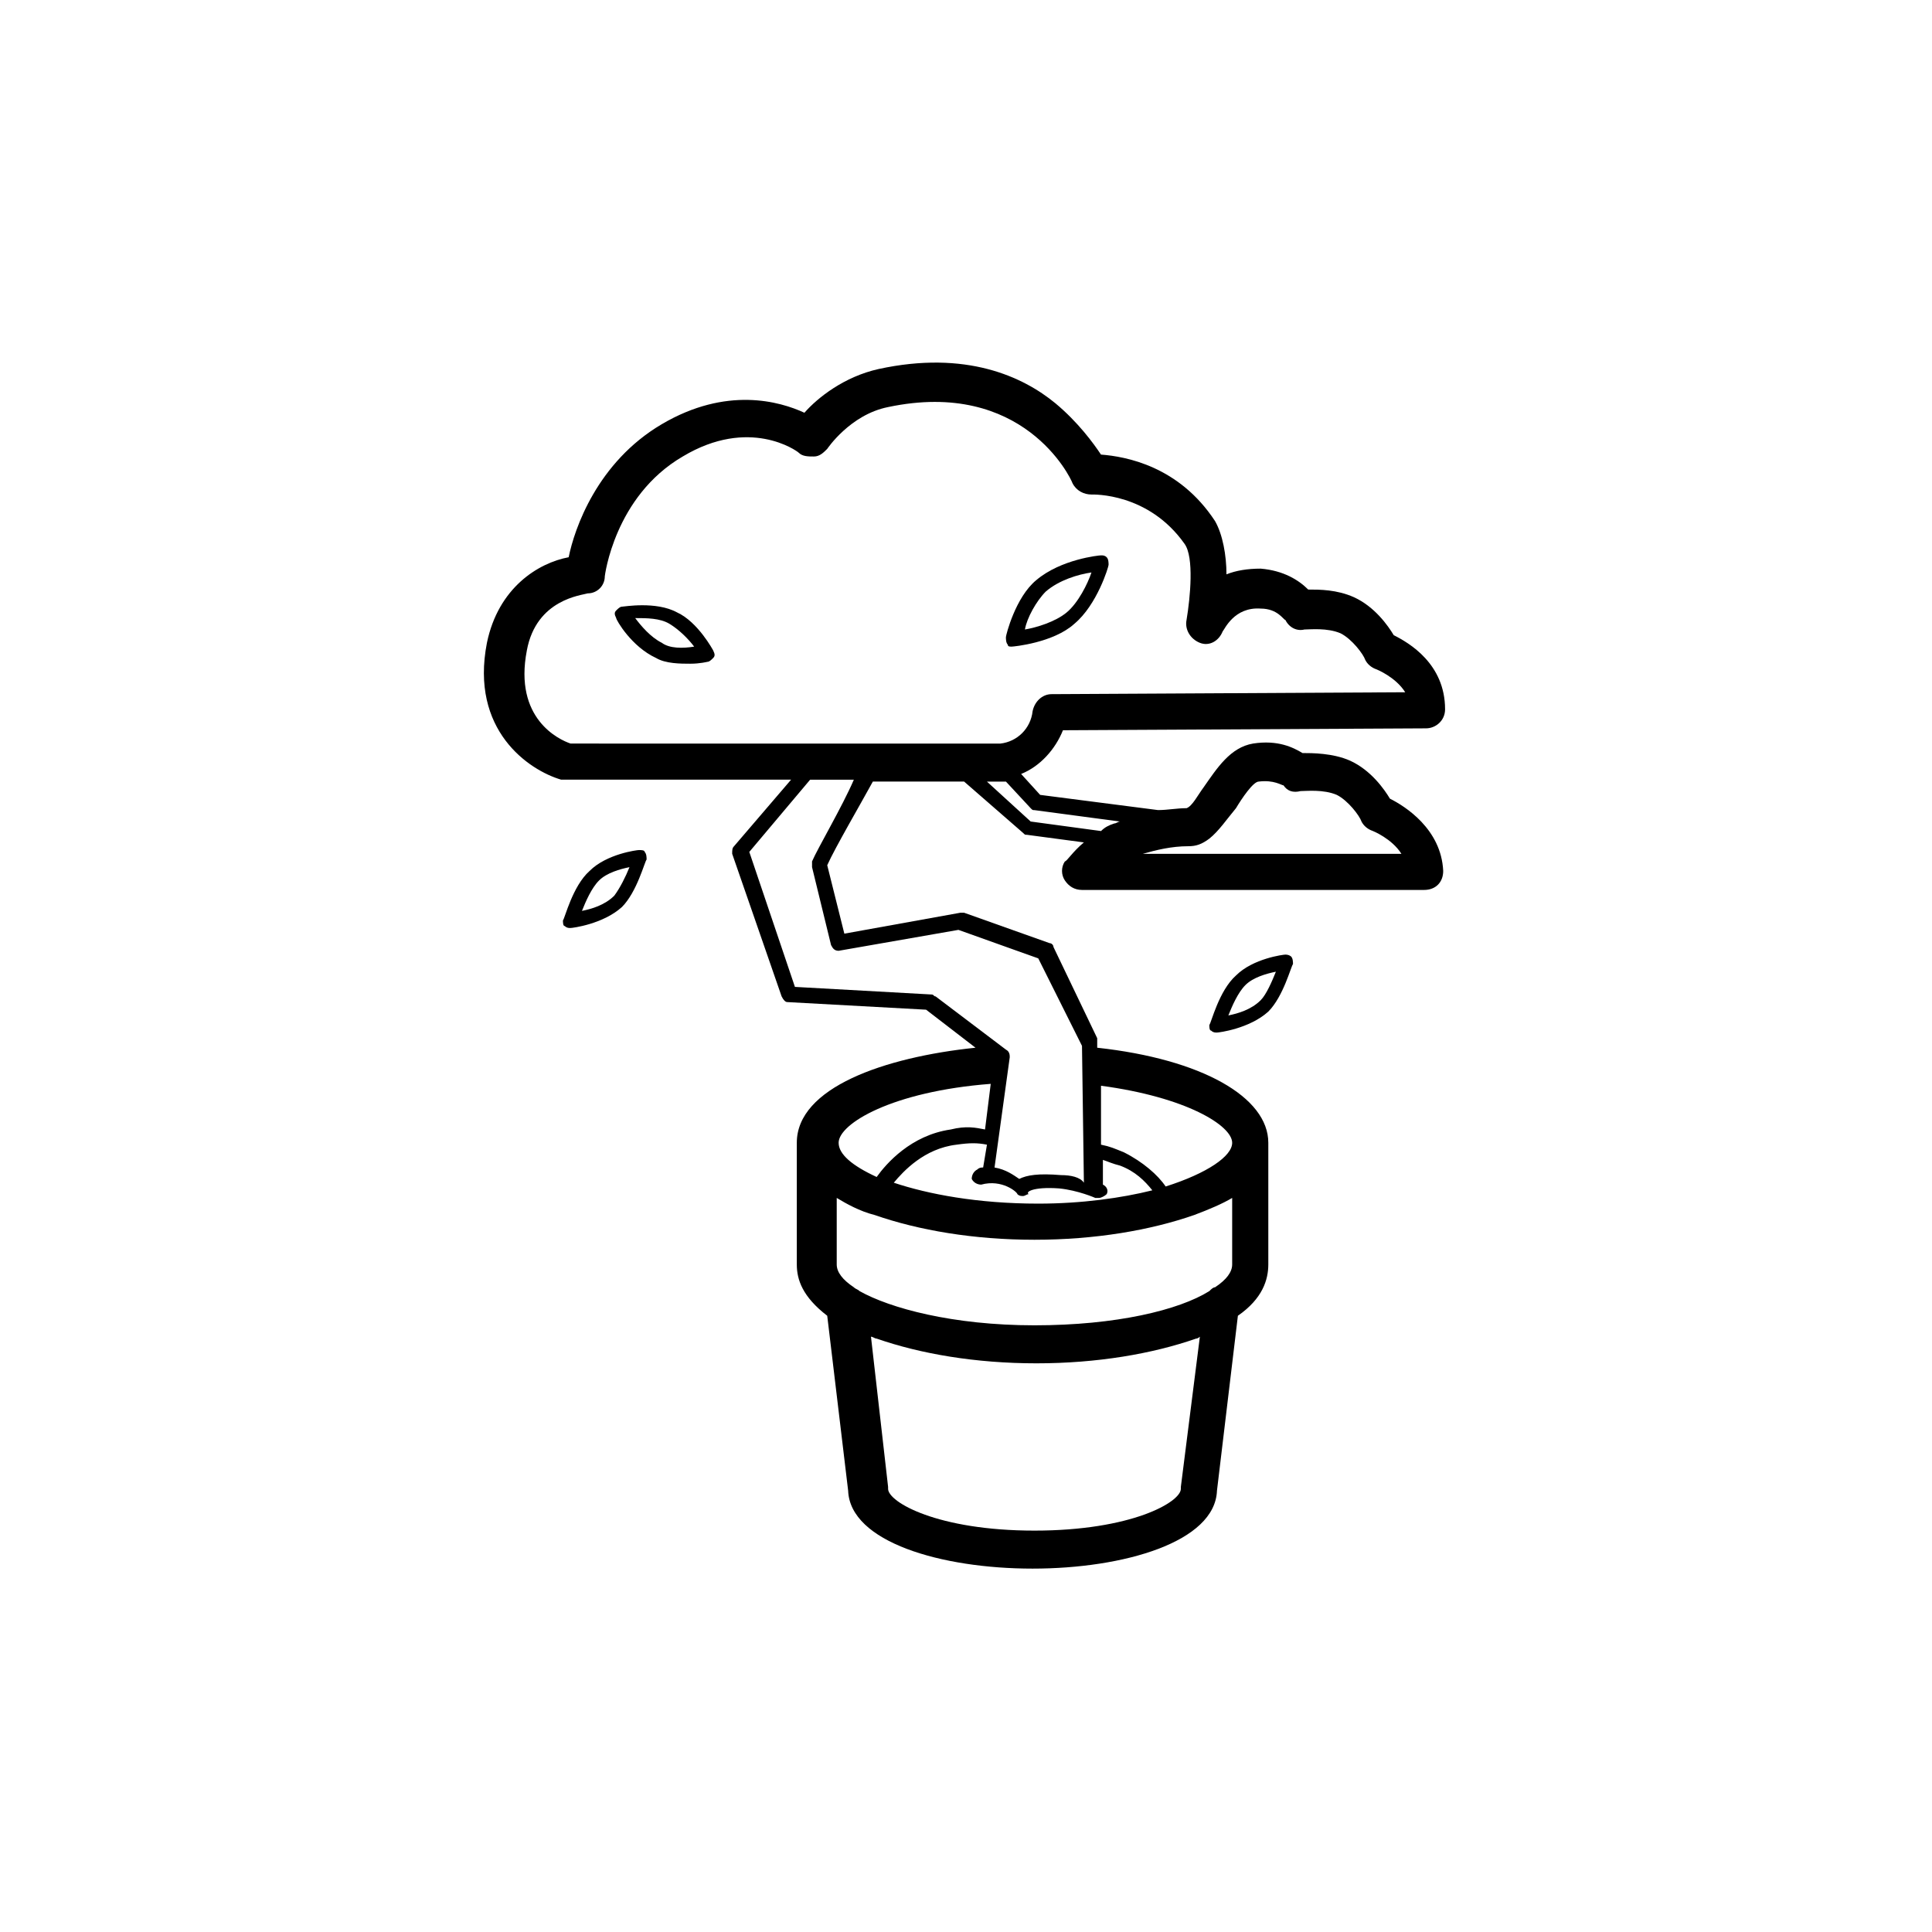 <?xml version="1.0" encoding="UTF-8"?>
<!-- Uploaded to: SVG Repo, www.svgrepo.com, Generator: SVG Repo Mixer Tools -->
<svg fill="#000000" width="800px" height="800px" version="1.1" viewBox="144 144 512 512" xmlns="http://www.w3.org/2000/svg">
 <g>
  <path d="m313.34 369.27c-0.504 0-8.566 1.008-13.098 5.543-4.535 4.031-6.551 12.594-7.055 13.098 0 0.504 0 1.512 0.504 1.512 0.504 0.504 1.008 0.504 1.512 0.504 0.504 0 8.566-1.008 13.602-5.543 4.031-4.031 6.047-12.09 6.551-12.594 0-0.504 0-1.512-0.504-2.016 0-0.504-1.008-0.504-1.512-0.504zm-6.551 12.094c-2.519 2.519-6.047 3.527-8.566 4.031 1.008-2.519 2.519-6.047 4.535-8.062s5.543-3.023 8.062-3.527c-1.008 2.519-2.519 5.543-4.031 7.559z"/>
  <path d="m484.64 396.98c-0.504 0-8.566 1.008-13.098 5.543-4.535 4.031-6.551 12.594-7.055 13.098 0 0.504 0 1.512 0.504 1.512 0.504 0.504 1.008 0.504 1.512 0.504s8.566-1.008 13.602-5.543c4.031-4.031 6.047-12.09 6.551-12.594 0-0.504 0-1.512-0.504-2.016 0 0-0.504-0.504-1.512-0.504zm-6.547 12.09c-2.519 2.519-6.047 3.527-8.566 4.031 1.008-2.519 2.519-6.047 4.535-8.062s5.543-3.023 8.062-3.527c-1.008 2.519-2.519 6.047-4.031 7.559z"/>
  <path d="m512.35 355.66c-1.512-2.519-5.039-7.559-10.578-10.078-4.535-2.016-10.078-2.016-12.594-2.016-2.519-1.512-6.551-3.527-13.098-2.519-6.047 1.008-9.574 6.551-13.098 11.586-1.512 2.016-3.023 5.039-4.535 5.543-2.519 0-5.039 0.504-7.559 0.504l-31.238-4.027-5.039-5.543c5.039-2.016 9.07-6.551 11.082-11.586l96.227-0.504c2.519 0 5.039-2.016 5.039-5.039 0-12.09-9.574-17.633-13.602-19.648-1.512-2.519-5.039-7.559-10.578-10.078-4.535-2.016-9.07-2.016-12.09-2.016-2.519-2.519-6.551-5.039-12.594-5.543-3.527 0-6.551 0.504-9.07 1.512 0-5.039-1.008-10.578-3.023-14.105-9.574-14.609-23.68-17.129-30.23-17.633-2.016-3.023-6.047-8.566-12.09-13.602-8.566-7.055-23.68-14.105-46.855-9.07-9.07 2.016-16.121 7.559-19.648 11.586-6.551-3.023-20.656-7.055-37.785 3.023s-23.176 27.711-24.688 35.266c-8.062 1.512-18.641 8.062-21.664 22.672-4.535 23.176 11.082 33.754 19.648 36.273h1.512 59.449l-15.113 17.633c-0.504 0.504-0.504 1.008-0.504 2.016l13.098 37.785c0.504 1.008 1.008 1.512 1.512 1.512l36.777 2.016 13.098 10.078c-24.184 2.519-47.359 10.578-47.359 25.191v32.242c0 4.031 1.512 8.566 8.062 13.602l5.543 46.352c0.504 13.602 24.688 20.656 48.871 20.656 24.184 0 48.367-7.055 48.871-20.656l5.543-46.352c6.551-4.535 8.062-9.574 8.062-13.602v-32.242c0-12.09-17.633-22.168-45.344-25.191v-1.512-1.008l-11.594-24.18c0-0.504-0.504-1.008-1.008-1.008l-22.672-8.062h-1.008l-30.73 5.543-4.535-18.137c2.016-4.535 9.07-16.625 12.09-22.168h24.184l15.621 13.602c0.504 0.504 0.504 0.504 1.008 0.504l15.113 2.016c-3.023 2.519-4.535 5.039-5.039 5.039-1.008 1.512-1.008 3.527 0 5.039 1.008 1.512 2.519 2.519 4.535 2.519h90.688c3.023 0 5.039-2.016 5.039-5.039-0.508-11.086-10.078-17.129-14.109-19.145zm-228.73-39.297c2.519-13.602 14.609-14.609 16.121-15.113 2.519 0 4.535-2.016 4.535-4.535 0 0 2.519-21.16 20.656-31.738 17.633-10.578 30.23-1.512 30.73-1.008 1.008 1.008 2.519 1.008 4.031 1.008 1.512 0 2.519-1.008 3.527-2.016 0 0 6.047-9.07 16.121-11.082 35.77-7.559 48.367 18.641 48.871 20.152 1.008 2.016 3.023 3.023 5.039 3.023 0.504 0 15.113-0.504 24.688 13.098 2.519 3.527 1.512 14.105 0.504 20.152-0.504 2.519 1.008 5.039 3.527 6.047 2.519 1.008 5.039-0.504 6.047-3.023 0.504-0.504 3.023-6.551 10.078-6.047 4.535 0 6.047 3.023 6.551 3.023 1.008 2.016 3.023 3.023 5.039 2.519 1.512 0 6.047-0.504 9.574 1.008 3.023 1.512 6.047 5.543 6.551 7.055 0.504 1.008 1.512 2.016 3.023 2.519 0 0 5.039 2.016 7.559 6.047l-93.707 0.504c-2.519 0-4.535 2.016-5.039 4.535-0.504 4.535-4.031 8.062-8.566 8.566h-1.008l-112.86-0.008c-3.023-1.008-15.113-6.551-11.59-24.688zm141.07 142.58c5.039 0.504 9.574 2.519 9.574 2.519h1.008c0.504 0 1.512-0.504 2.016-1.008 0.504-1.008 0-2.016-1.008-2.519v-6.551c1.512 0.504 2.519 1.008 4.535 1.512 4.031 1.512 6.551 4.031 8.566 6.551-8.062 2.016-18.641 3.527-30.23 3.527-16.121 0-29.223-2.519-38.289-5.543 2.519-3.023 8.062-9.07 16.625-10.078 3.527-0.504 5.543-0.504 8.062 0l-1.008 6.047c-0.504 0-1.008 0-1.512 0.504-1.008 0.504-1.512 1.512-1.512 2.519 0.504 1.008 1.512 1.512 2.519 1.512 5.543-1.512 9.574 2.016 9.574 2.519 0.504 0.504 1.008 0.504 1.512 0.504 0.504 0 1.008-0.504 1.512-0.504-1.012-0.504 1.004-2.016 8.055-1.512zm45.848 20.152c0 2.016-1.512 4.031-4.535 6.047-0.504 0-1.008 0.504-1.512 1.008-8.062 5.039-24.688 9.07-46.352 9.07-21.664 0-38.289-4.535-46.352-9.07-0.504-0.504-1.008-0.504-1.512-1.008-3.023-2.016-4.535-4.031-4.535-6.047v-17.633c2.519 1.512 6.047 3.527 10.078 4.535 11.586 4.031 26.199 6.551 42.32 6.551 16.121 0 30.73-2.519 42.32-6.551 4.031-1.512 7.559-3.023 10.078-4.535zm-63.984-47.863-1.512 12.09c-2.519-0.504-5.039-1.008-9.07 0-10.578 1.512-17.129 9.07-19.648 12.594-6.551-3.023-10.078-6.047-10.078-9.07 0.004-5.031 14.113-13.598 40.309-15.613zm50.383 106.81v0.504c0 3.527-13.098 11.082-38.793 11.082-25.695 0-38.793-7.559-38.793-11.082v-0.504l-4.535-39.801c0.504 0 1.008 0.504 1.512 0.504 11.586 4.031 26.199 6.551 42.32 6.551s30.73-2.519 42.32-6.551c0.504 0 1.008-0.504 1.008-0.504zm13.602-91.191c0 3.527-6.551 8.062-17.633 11.586-2.016-3.023-6.047-6.551-11.082-9.07-2.519-1.008-3.527-1.512-6.047-2.016v-15.617c22.672 3.027 34.762 10.586 34.762 15.117zm-111.34-74.562v1.512l5.039 20.656c0.504 1.008 1.008 1.512 2.016 1.512l31.738-5.543 21.16 7.559 11.586 23.176 0.504 36.273c-1.008-1.512-3.527-2.016-6.047-2.016-6.047-0.504-9.07 0-11.082 1.008-1.512-1.008-3.527-2.519-6.551-3.023l4.031-29.223c0-0.504 0-1.512-1.008-2.016l-18.641-14.105c-0.504 0-0.504-0.504-1.008-0.504l-36.273-2.016-12.09-35.77 16.121-19.145h11.586c-3.023 7.055-9.57 18.137-11.082 21.664zm57.938-10.578-11.586-10.578h1.512 2.519 1.008l6.551 7.055c0.504 0.504 0.504 0.504 1.008 0.504l22.672 3.023c-0.504 0-1.008 0.504-1.512 0.504-1.512 0.504-2.519 1.008-3.527 2.016zm29.723 8.562c3.527-1.008 7.559-2.016 12.09-2.016 2.016 0 3.527-0.504 5.543-2.016 2.519-2.016 4.535-5.039 7.055-8.062 1.512-2.519 4.535-7.055 6.047-7.055 4.031-0.504 6.047 1.008 6.551 1.008 1.008 1.512 2.519 2.016 4.535 1.512 1.512 0 6.047-0.504 9.574 1.008 3.023 1.512 6.047 5.543 6.551 7.055 0.504 1.008 1.512 2.016 3.023 2.519 0 0 5.039 2.016 7.559 6.047z"/>
  <path d="m323.42 306.29c-5.543-3.023-14.105-1.512-14.609-1.512s-1.008 0.504-1.512 1.008-0.504 1.008 0 2.016c0 0.504 4.031 7.559 10.578 10.578 2.519 1.512 6.551 1.512 9.07 1.512 2.519 0 4.535-0.504 4.535-0.504 0.504 0 1.008-0.504 1.512-1.008 0.504-0.504 0.504-1.008 0-2.016 0 0.004-4.031-7.555-9.574-10.074zm-4.027 8.062c-3.023-1.512-5.543-4.535-7.055-6.551 3.023 0 6.551 0 9.07 1.512s5.039 4.031 6.551 6.047c-3.027 0.504-6.555 0.504-8.566-1.008z"/>
  <path d="m412.09 315.36c0.504 0 11.082-1.008 16.625-6.047 6.047-5.039 9.07-15.113 9.07-15.617 0-0.504 0-1.512-0.504-2.016-0.504-0.504-1.008-0.504-1.512-0.504-0.504 0-10.578 1.008-17.129 6.551-5.543 4.535-8.062 14.609-8.062 15.113s0 1.512 0.504 2.016c0 0.504 0.504 0.504 1.008 0.504zm9.07-14.613c3.527-3.023 8.566-4.535 12.09-5.039-1.008 3.023-3.527 8.062-6.551 10.578-3.023 2.519-8.062 4.031-11.082 4.535 0.504-3.019 3.023-7.555 5.543-10.074z"/>
 </g>
</svg>